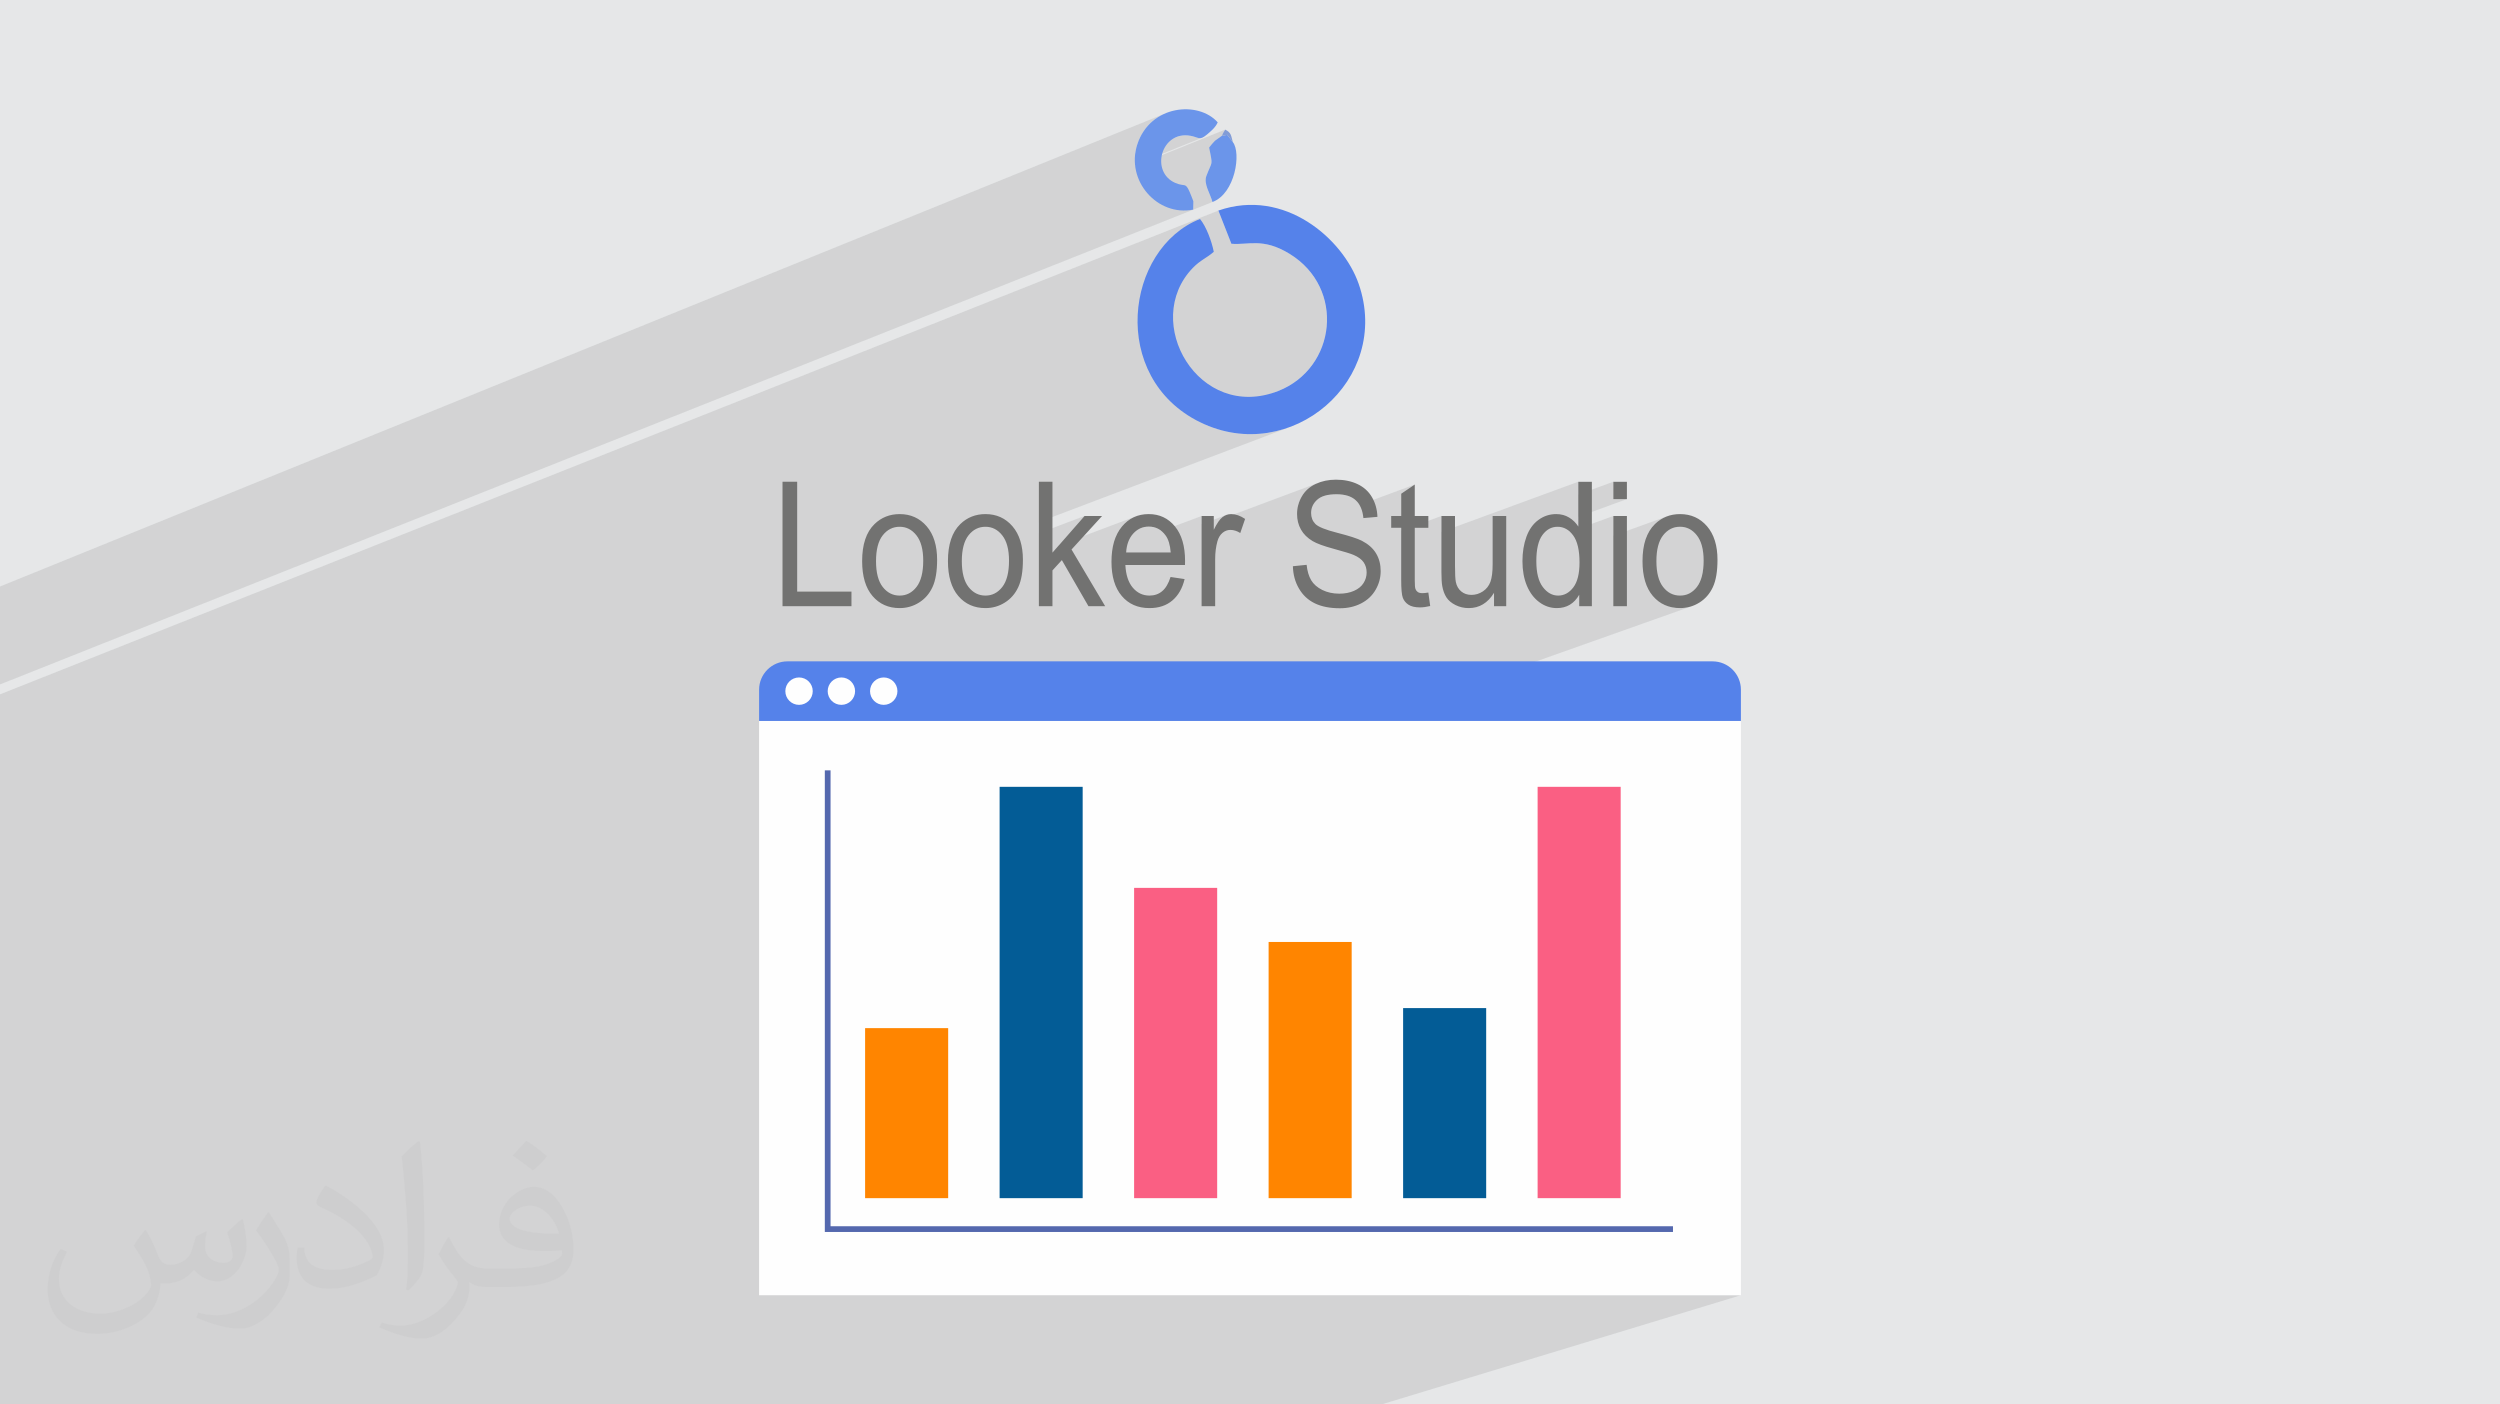 <?xml version="1.0" encoding="UTF-8"?>
<!DOCTYPE svg PUBLIC "-//W3C//DTD SVG 1.1//EN" "http://www.w3.org/Graphics/SVG/1.1/DTD/svg11.dtd">
<!-- Creator: CorelDRAW -->
<svg xmlns="http://www.w3.org/2000/svg" xml:space="preserve" width="94.192mm" height="52.917mm" version="1.1" style="shape-rendering:geometricPrecision; text-rendering:geometricPrecision; image-rendering:optimizeQuality; fill-rule:evenodd; clip-rule:evenodd"
viewBox="0 0 9404.92 5283.66"
 xmlns:xlink="http://www.w3.org/1999/xlink"
 xmlns:xodm="http://www.corel.com/coreldraw/odm/2003">
 <defs>
  <style type="text/css">
   <![CDATA[
    .fil3 {fill:#5582EA}
    .fil4 {fill:#6B95EA}
    .fil5 {fill:#829CD6}
    .fil7 {fill:#FEFEFE;fill-rule:nonzero}
    .fil6 {fill:#727271;fill-rule:nonzero}
    .fil9 {fill:#5468AE;fill-rule:nonzero}
    .fil11 {fill:#035C96;fill-rule:nonzero}
    .fil8 {fill:#5582EA;fill-rule:nonzero}
    .fil12 {fill:#FA5F83;fill-rule:nonzero}
    .fil10 {fill:#FF8500;fill-rule:nonzero}
    .fil2 {fill:#373435;fill-opacity:0.031}
    .fil1 {fill:#2B2A29;fill-opacity:0.102}
    .fil0 {fill:#E6E7E8}
   ]]>
  </style>
 </defs>
 <g id="Layer_x0020_1">
  <polygon class="fil0" points="-0,0 9404.92,0 9404.92,5283.66 -0,5283.66 "/>
  <path class="fil1" d="M3621.55 5283.66l-481.75 0 -481.77 0 -481.76 0 -481.77 0 -95.86 0 -385.89 0 -117 0 -14.99 0 -284.95 0 -795.81 0 0 -16.99 0 -95.84 0 -80.54 0 -35.94 0 -64.02 0 -16.79 0 -14.44 0 -33.13 0 -98.96 0 -288.28 0 -44.5 0 -31.92 0 -16.06 0 -25.48 0 -4.65 0 -10.39 0 -14.55 0 -23.52 0 -18.65 0 -30.64 0 -5.43 0 -9.26 0 -18.02 0 -26.88 0 -0.81 0 -15.15 0 -16.96 0 -13.37 0 -65.64 0 -7.39 0 -5.73 0 -22.43 0 -3.99 0 -16.42 0 -9.42 0 -16.73 0 -23.91 0 -7.38 0 -0.26 0 -33.24 0 -9.45 0 -30.04 0 -0.09 0 -16.81 0 -0.17 0 -6.58 0 -10.08 0 -5.01 0 -7.45 0 -20.65 0 -6.74 0 -4.36 0 -8.12 0 -14.21 0 -11.06 0 -2.36 0 -0.68 0 -18.55 0 -6.46 0 -9.4 0 -7.61 0 -4.37 0 -1.99 0 -3.63 0 -10.76 0 -1.99 0 -1.18 0 -6.72 0 -1.23 0 -18.73 0 -11.18 0 -3.62 0 -2.7 0 -7.98 0 -3.2 0 -2.57 0 -2.01 0 -3.94 0 -11.18 0 -7.52 0 -15.43 0 -9.85 0 -1.79 0 -1.45 0 -6.27 0 -0.05 0 -27.81 0 -0.21 0 -28.53 0 -8.06 0 -4.8 0 -23.34 0 -1.88 0 -16.86 0 -28.82 0 -31.8 0 -7.35 0 -38.57 0 -46.14 0 -13.38 0 -48.33 0 -24.53 0 -5.3 0 -2.17 0 -33.94 0 -48.72 0 -263.3 0 -103.31 0 -112.42 0 -127.21 0 -3.86 4583.49 -1819.97 49 124.93 11.86 0.66 11.73 0.02 11.69 -0.43 11.71 -0.68 11.83 -0.77 12.02 -0.66 12.29 -0.37 12.64 0.11 13.07 0.77 13.59 1.61 14.17 2.65 14.86 3.85 15.6 5.24 16.43 6.84 17.34 8.6 18.33 10.54 18.99 12.6 17.57 13.54 16.16 14.4 14.76 15.2 13.37 15.93 11.98 16.57 10.61 17.15 9.26 17.66 7.91 18.1 6.58 18.47 5.25 18.77 3.94 18.99 2.64 19.16 1.35 19.23 0.07 19.26 -1.2 19.19 -2.45 19.07 -3.7 18.87 -4.93 18.61 -6.15 18.26 -7.37 17.85 -8.57 17.37 -9.76 16.81 -10.93 16.2 -12.1 15.51 -13.25 14.74 -14.4 13.91 -15.53 12.99 -16.65 12.02 -17.76 10.97 -18.86 9.85 -19.95 8.67 -299.49 114.36 6.34 3.4 31.92 14.14 32.06 11.34 32.13 8.64 32.07 6.01 31.92 3.46 31.67 1 31.32 -1.37 30.86 -3.66 30.31 -5.88 29.66 -8 28.9 -10.05 -950 359.88 0 41.88 171.78 -64.93 -96.75 110.47 294.95 -111.04 -13.03 5.16 -12.29 6.63 -11.57 8.11 -10.84 9.59 -10.11 11.06 -4.72 6.03 -4.42 6.34 -4.11 6.64 -3.8 6.93 -3.5 7.24 -3.2 7.54 -0.28 0.77 100.86 -37.87 7.9 -2.07 8.25 -1.25 8.6 -0.41 9.47 0.52 9.02 1.57 8.57 2.6 8.11 3.64 7.67 4.67 4.66 3.69 150.99 -56.56 0 30.85 94.02 -35.17 -4.05 1.62 -3.96 1.99 -3.87 2.35 -3.77 2.72 -3.77 3.25 -3.86 4.02 -1.51 1.84 368.65 -137.82 -8.69 3.75 -8.34 4.23 -7.81 4.69 -7.29 5.16 -6.77 5.62 -6.25 6.08 -5.74 6.55 -5.23 7.02 -4.71 7.49 -4.18 7.76 -3.62 7.91 -3.08 8.07 -2.53 8.21 -0.63 2.7 92.7 -34.55 8.68 -2.9 9.52 -2.26 10.36 -1.61 11.21 -0.97 12.05 -0.32 11.6 0.35 10.88 1.06 10.15 1.77 9.43 2.48 8.69 3.19 7.97 3.89 7.23 4.61 6.5 5.32 5.81 5.98 5.18 6.66 3.16 5.1 207.83 -77.12 -51.07 34.54 0 83.89 -37.72 13.93 0 30.52 37.72 0 0 11.25 151.37 -55.71 0 60.09 514.86 -188.87 0 48.24 131.84 -48.24 0 65.38 51.06 0 -182.9 66.63 0 36.33 -38.32 13.93 6.48 5.3 0.51 0.52 163.17 -59.3 0 74.38 199.37 -72.17 -11.57 5.28 -11.04 6.46 -10.49 7.64 -9.95 8.81 -5.64 5.85 -5.27 6.23 -4.91 6.6 -4.54 7 -4.17 7.37 -3.82 7.75 -3.45 8.13 -0.69 1.9 100.23 -36.18 8.58 -2.51 9 -1.51 9.41 -0.5 9.24 0.51 8.86 1.52 8.48 2.53 8.09 3.53 7.71 4.55 7.32 5.56 6.93 6.57 6.54 7.59 5.95 8.53 5.16 9.49 4.37 10.44 3.57 11.4 2.79 12.35 1.99 13.31 1.2 14.27 0.4 15.21 -0.39 16.1 -1.19 15.04 -1.97 13.98 -2.77 12.91 -3.54 11.84 -4.33 10.79 -5.13 9.73 -5.91 8.66 -6.55 7.62 -6.93 6.6 -7.33 5.58 -7.72 4.56 -8.12 3.54 -95.82 34.09 11.93 6.16 13.16 4.98 13.91 3.55 14.68 2.13 15.44 0.71 9.74 -0.32 9.56 -0.97 9.37 -1.61 9.19 -2.27 8.99 -2.91 -1219.4 432.66 1401.48 0 -717.63 247.78 265.36 0 0 1547.45 -336.86 105.63 533.62 0 0 21.57 -767.72 237.94 1023.23 0 -1352.89 411.08 -996.68 0 -66.69 0 -511.41 0zm-3621.55 -2938.89l0 -3.98 0 -22.97 0 -15.03 0 -29.58 0 -66.77 4376.57 -1776.75 -20.84 11.5 -19.5 14.36 -17.81 17.25 -15.78 20.21 -13.37 23.2 -10.62 26.26 -6.54 25.65 -1.11 9.8 152.64 -61.65 16.39 -5.25 18.21 -1.99 19.93 1.72 10.85 2.46 8.57 2.66 6.98 2.32 6.09 1.48 5.89 0.09 6.38 -1.82 -252.9 101.93 0.64 4.09 338.52 -136.4 -2.57 3.87 -1.91 2.97 -1.44 2.39 -1.18 2.13 -1.09 2.18 -1.22 2.56 -1.52 3.26 -2.02 4.26 20.57 -3.84 21.05 27.17 -86.27 34.66 1.75 9.09 2.93 16.03 1.34 10.98 -0.3 8.14 -2.01 7.5 -3.76 9.03 -5.57 12.76 -7.46 18.68 -2.7 11.88 0.23 12.28 2.49 12.55 4.05 12.67 4.97 12.67 5.2 12.53 4.77 12.24 3.66 11.83 -4561.2 1814.85 0 -0.29 0 -97.65 0 -79.06 0 -13.88 0 -15.02 0 -3.46 0 -4.02 0 -16.7z"/>
  <path class="fil2" d="M548.54 4627.69c17.95,27.21 29.6,53.36 40.96,82.43 8.45,16.91 12.93,48.09 52.57,48.09 11.61,0 28.28,-3.42 43.06,-11.61 16.63,-8.73 29.32,-21.94 35.94,-42l15.85 -53.36 38.57 -19.02 2.64 2.64c-5.27,20.09 -6.59,39.36 -6.59,54.43 0,44.63 38.57,61.56 69.22,61.56 17.95,0 34.09,-8.73 34.09,-25.11 0,-21.13 -8.98,-57.06 -20.62,-89.29 17.95,-17.95 35.94,-35.94 56.53,-50.47l3.17 1.6c8.98,38.04 14,75.56 14,100.66 0,24.57 -10.83,51.79 -19.81,69.49 -18.49,34.87 -51.25,62.62 -90.87,62.62 -30.1,0 -63.65,-15.07 -86.66,-43.06l-1.32 0c-21.66,26.96 -55.22,51.25 -108.86,51.25l-16.63 0c-2.64,35.41 -10.29,60.49 -21.94,82.95 -31.95,62.34 -126.81,106.47 -216.1,106.47 -124.17,0 -186.51,-71.59 -186.51,-166.96 0,-58.91 19.27,-113.6 48.88,-152.42l24.29 10.04c-18.49,35.41 -30.91,68.68 -30.91,101.45 0,89.29 72.66,131.83 156.4,131.83 77.68,0 173.83,-49.41 191.28,-106.72 -6.59,-62.62 -30.1,-91.93 -66.04,-148.99 10.83,-19.02 24.83,-38.04 42.28,-58.38l3.17 0 0 0 0 0 -0.02 -0.09zm1432.13 -336.04c26.15,16.39 51.79,35.66 76.87,57.85 -14,19.81 -31.45,37.79 -53.11,53.64 -25.11,-20.34 -50.19,-37.79 -75.84,-56.27 17.42,-19.55 34.62,-38.29 52.04,-55.22l0 0 0 0 0 0 0 0 0 0 0.03 0zm13.47 244.11c-42.28,0 -76.87,27.75 -76.87,48.34 0,44.13 84.53,57.85 185.72,57.31 -12.68,-51.79 -57.06,-105.68 -108.86,-105.68l0.01 0.03zm-94.86 236.19c54.96,0 103.04,-1.6 139.74,-10.83 40.96,-10.29 75.56,-30.91 75.56,-45.17 0,-3.7 0,-8.19 -1.32,-11.89 -22.98,2.11 -49.41,2.11 -72.38,2.11 -74.49,0 -131.55,-16.91 -154.02,-58.66 -5.55,-11.61 -9.51,-24.57 -9.51,-39.36 0,-40.43 17.42,-79.79 48.09,-107 25.61,-22.45 53.89,-36.44 82.67,-36.44 52.04,0 93.51,41.75 122.57,107.54 15.85,35.94 26.68,77.4 26.68,129.72 0,34.87 -9.51,64.19 -31.17,85.85 -40.43,39.11 -114.92,53.89 -229.04,53.89l-51.79 0 0 0 -13.47 0c-28.28,0 -48.62,-5.02 -64.72,-17.42l-2.64 0c0.79,6.59 1.32,12.93 1.32,19.02 0,25.61 -8.45,58.38 -25.61,84.53 -50.72,75.3 -105.68,108.04 -153.24,108.04 -48.09,0 -107,-18.49 -160.11,-42.54l9.51 -18.49c17.17,7.13 40.96,11.89 73.7,11.89 85.85,0 198.66,-82.43 212.66,-163 -3.17,-6.59 -8.98,-15.32 -17.17,-24.57 -25.11,-29.85 -40.96,-54.68 -55.75,-80.83 12.68,-25.11 24.29,-45.17 35.13,-63.4l4.49 -0.53c36.72,74.77 69.99,117.55 144.23,117.55l11.61 0 0 0 53.89 0 0 0 0 0 0 0 0 0 0 0 0.09 0.01zm-371.98 79c6.34,-34.34 6.87,-72.91 6.87,-108.86l0 -53.36c0,-99.6 -12.68,-244.36 -22.98,-338.68 17.95,-19.27 43.06,-42 62.87,-57.31l5.81 1.6c13.47,118.62 16.63,256 16.63,383.06 0,33.3 -1.32,65.79 -4.49,89.55 -1.85,30.1 -19.27,52.83 -56.53,87.7l-8.19 -3.7zm-382.8 -157.19c1.85,46.77 24.83,83.49 105.15,83.49 49.93,0 92.19,-12.93 138.96,-35.13 8.45,-3.7 12.93,-8.73 12.93,-12.93 0,-29.32 -22.45,-68.15 -60.23,-103.55 -36.72,-33.3 -85.34,-62.62 -130.76,-82.18 -15.6,-6.59 -20.62,-13.47 -20.62,-20.09 0,-13.47 17.95,-41.75 32.77,-62.09l5.02 -0.53c52.04,27.21 110.17,67.64 153.24,112.53 39.11,41.47 63.4,83.49 63.4,129.19 0,33.81 -10.29,65.51 -26.96,95.11 -57.06,28.79 -117.83,50.72 -178.06,50.72 -73.17,0 -123.1,-34.34 -123.1,-114.92 0,-8.73 0,-22.19 3.17,-39.64l25.11 0 0 0 0 0 0 0 0 0 0 0 -0.02 0zm-132.37 -132.9l45.45 73.45c16.63,27.21 32.23,56.81 32.23,103.55l0 59.7c0,48.34 -30.91,100.13 -80.83,151.38 -39.11,34.62 -73.7,49.41 -105.68,49.41 -47.55,0 -101.98,-14.79 -164.85,-41.75l7.13 -18.49c19.81,5.27 42.79,9.77 71.06,9.77 90.36,-0.53 182.8,-66.57 225.08,-147.15 5.02,-9.26 6.87,-17.95 6.87,-24.04 0,-9.26 -5.02,-19.55 -8.98,-28.79 -22.98,-43.31 -48.62,-82.95 -76.87,-119.68 14.79,-23.25 29.6,-45.7 45.7,-67.9l3.7 0.53 0 0 0 0 0 0 0 0 0 0 -0.02 0.01z"/>
  <g id="_2401166784176">
   <g>
    <g>
     <path class="fil3" d="M4583.49 792.1l49 124.93c63.75,5.5 118.61,-23.8 219.17,37.98 210.26,129.18 175.42,430.14 -43.12,515.94 -298.48,117.18 -516.64,-260.66 -321.31,-462.99 28.94,-29.96 51.57,-36.64 78.96,-60.71 -7.18,-37.64 -28.29,-95.45 -51.79,-123.47 -281.24,111.08 -344.15,596.1 1,764.93 339.28,165.98 721.95,-158.74 595.87,-520.93 -58.7,-168.64 -278.12,-362.33 -527.76,-275.68z"/>
     <path class="fil4" d="M4488.64 788.57l0.61 -31.58c-1.25,-4.24 -11.88,-30.4 -13.62,-34.39 -16.93,-38.71 -17.4,-18.61 -53.98,-34.35 -95.58,-41.13 -54.23,-197.23 56.51,-177.48 32.6,5.82 33.43,19.34 61.82,-4.25 16.99,-14.13 32.95,-27.81 41.04,-46.21 -72.64,-82.01 -253.67,-66.09 -302.37,82.19 -45.03,137.08 75.7,272.81 209.99,246.08z"/>
     <path class="fil4" d="M4637.88 534.49l-21.05 -27.17 -20.57 3.84 -25.77 18.61c-9.09,9.37 -14.09,15.73 -21.6,25.21 13.88,73.57 12.05,46.7 -10.37,106.36 -11.67,31.03 14.99,67.79 22.69,98.66 85.57,-31.53 108.98,-184.76 76.67,-225.52z"/>
     <path class="fil5" d="M4596.26 511.17l20.57 -3.84 21.05 27.17c-7.26,-25.12 -5.01,-34.69 -28.69,-46.93 -7.89,11.81 -6.7,10.59 -12.93,23.6z"/>
    </g>
    <path class="fil6" d="M2943.78 2280.43l0 -468.05 55.14 0 0 413.14 204.28 0 0 54.91 -259.42 0zm299.56 -169.63c0,-62.65 15.48,-109.06 46.52,-139.24 25.83,-25.06 57.45,-37.58 94.7,-37.58 41.3,0 75.15,15.25 101.47,45.75 26.2,30.4 39.36,72.57 39.36,126.28 0,43.57 -5.8,77.79 -17.41,102.73 -11.6,24.95 -28.53,44.34 -50.77,58.18 -22.16,13.84 -46.43,20.7 -72.64,20.7 -42.18,0 -76.22,-15.14 -102.24,-45.54 -26.02,-30.39 -38.98,-74.19 -38.98,-131.28zm52.23 0.11c0,43.36 8.41,75.83 25.24,97.29 16.92,21.57 38.11,32.36 63.74,32.36 25.34,0 46.42,-10.79 63.35,-32.47 16.82,-21.68 25.24,-54.7 25.24,-99.04 0,-41.83 -8.52,-73.54 -25.44,-95 -16.92,-21.58 -38.01,-32.36 -63.15,-32.36 -25.63,0 -46.82,10.67 -63.74,32.14 -16.83,21.46 -25.24,53.82 -25.24,97.07zm270.54 -0.11c0,-62.65 15.47,-109.06 46.51,-139.24 25.83,-25.06 57.46,-37.58 94.7,-37.58 41.31,0 75.16,15.25 101.47,45.75 26.21,30.4 39.37,72.57 39.37,126.28 0,43.57 -5.81,77.79 -17.42,102.73 -11.6,24.95 -28.53,44.34 -50.77,58.18 -22.15,13.84 -46.43,20.7 -72.64,20.7 -42.17,0 -76.21,-15.14 -102.24,-45.54 -26.02,-30.39 -38.97,-74.19 -38.97,-131.28zm52.23 0.11c0,43.36 8.41,75.83 25.23,97.29 16.92,21.57 38.11,32.36 63.74,32.36 25.34,0 46.43,-10.79 63.35,-32.47 16.82,-21.68 25.25,-54.7 25.25,-99.04 0,-41.83 -8.52,-73.54 -25.44,-95 -16.92,-21.58 -38.01,-32.36 -63.16,-32.36 -25.63,0 -46.82,10.67 -63.74,32.14 -16.82,21.46 -25.23,53.82 -25.23,97.07zm289.87 169.52l0 -468.05 51.07 0 0 266.61 120.71 -137.82 65.96 0 -114.9 126.06 126.52 213.21 -62.87 0 -100.02 -173.34 -35.4 38.79 0 134.55 -51.07 0zm495.42 -109.82l52.81 7.85c-8.23,34.54 -23.6,61.45 -46.04,80.52 -22.45,19.06 -51.07,28.65 -85.99,28.65 -43.91,0 -78.73,-15.25 -104.45,-45.76 -25.73,-30.39 -38.6,-73.21 -38.6,-128.23 0,-56.87 12.96,-101.11 38.98,-132.49 26.01,-31.48 59.77,-47.17 101.28,-47.17 40.14,0 72.92,15.36 98.36,46.19 25.44,30.83 38.2,74.2 38.2,130.08 0,3.38 -0.09,8.51 -0.29,15.26l-224.3 0c1.94,37.15 11.22,65.69 28.05,85.41 16.73,19.72 37.73,29.65 62.77,29.65 18.67,0 34.63,-5.56 47.78,-16.67 13.26,-11.11 23.7,-28.88 31.44,-53.28zm-167.14 -92.17l167.72 0c-2.23,-28.54 -8.71,-49.89 -19.25,-64.16 -16.16,-22.12 -37.23,-33.24 -63.06,-33.24 -23.4,0 -43.04,8.83 -59,26.48 -15.86,17.64 -24.66,41.29 -26.4,70.92zm283.88 201.99l0 -339.27 45.84 0 0 51.97c11.71,-24.08 22.55,-39.99 32.51,-47.62 9.95,-7.73 20.89,-11.54 32.79,-11.54 17.21,0 34.72,6.1 52.51,18.19l-18.17 53.06c-12.38,-7.85 -24.77,-11.77 -37.15,-11.77 -11.11,0 -21.08,3.81 -29.87,11.33 -8.81,7.52 -15.1,17.97 -18.87,31.38 -5.7,20.37 -8.51,42.71 -8.51,67l0 177.26 -51.07 0zm343.47 -150.34l51.65 -5.23c2.42,23.53 8.12,42.81 17.11,57.95 9,15.04 22.93,27.24 41.79,36.61 18.86,9.26 40.14,13.94 63.74,13.94 20.99,0 39.46,-3.48 55.52,-10.56 16.06,-7.08 27.96,-16.77 35.79,-29.09 7.84,-12.32 11.81,-25.71 11.81,-40.1 0,-14.6 -3.78,-27.34 -11.32,-38.35 -7.55,-10.89 -20.02,-20.04 -37.43,-27.56 -11.12,-4.79 -35.79,-12.42 -74,-22.77 -38.2,-10.35 -64.9,-20.06 -80.18,-29.21 -19.82,-11.76 -34.53,-26.37 -44.2,-43.68 -9.78,-17.32 -14.61,-36.82 -14.61,-58.29 0,-23.75 6,-45.87 17.89,-66.35 11.9,-20.59 29.22,-36.18 52.14,-46.85 22.83,-10.68 48.27,-16.02 76.21,-16.02 30.75,0 57.93,5.55 81.44,16.77 23.5,11.11 41.59,27.57 54.27,49.36 12.67,21.69 19.43,46.3 20.41,73.76l-52.81 4.58c-2.81,-29.53 -12.38,-51.87 -28.73,-66.9 -16.36,-15.15 -40.53,-22.67 -72.45,-22.67 -33.27,0 -57.55,6.87 -72.73,20.6 -15.19,13.73 -22.84,30.28 -22.84,49.67 0,16.77 5.42,30.62 16.16,41.51 10.63,10.78 38.21,22.01 82.89,33.34 44.68,11.44 75.35,21.36 91.98,29.85 24.08,12.53 41.98,28.33 53.49,47.61 11.51,19.18 17.21,41.3 17.21,66.36 0,24.94 -6.28,48.26 -18.95,70.26 -12.67,22.02 -30.76,39.11 -54.46,51.31 -23.69,12.21 -50.29,18.31 -80,18.31 -37.52,0 -68.96,-6.21 -94.3,-18.52 -25.44,-12.31 -45.27,-30.83 -59.68,-55.68 -14.51,-24.73 -22.06,-52.73 -22.83,-83.99zm509.54 99.03l6.96 50.76c-14.32,3.38 -27.18,5.12 -38.4,5.12 -18.47,0 -32.79,-3.27 -43.03,-9.91 -10.15,-6.64 -17.31,-15.25 -21.48,-26.03 -4.15,-10.79 -6.19,-33.45 -6.19,-67.99l0 -195.45 -37.72 0 0 -44.45 37.72 0 0 -83.89 51.07 -34.54 0 118.43 51.07 0 0 44.45 -51.07 0 0 198.72c0,16.46 0.87,27.02 2.71,31.7 1.75,4.68 4.65,8.39 8.71,11.22 4.06,2.73 9.87,4.14 17.41,4.14 5.61,0 13.06,-0.77 22.25,-2.29zm247.13 51.31l0 -50.44c-23.4,38.46 -55.14,57.63 -95.28,57.63 -17.69,0 -34.23,-3.8 -49.61,-11.43 -15.38,-7.74 -26.79,-17.32 -34.24,-28.88 -7.45,-11.66 -12.67,-25.82 -15.67,-42.61 -2.04,-11.32 -3.11,-29.19 -3.11,-53.6l0 -209.94 51.07 0 0 187.72c0,29.96 1.07,50.22 3.11,60.58 3.19,15.15 9.95,26.91 20.4,35.52 10.35,8.61 23.12,12.97 38.4,12.97 15.28,0 29.6,-4.36 42.94,-13.18 13.35,-8.83 22.83,-20.93 28.44,-36.07 5.51,-15.15 8.32,-37.26 8.32,-66.13l0 -181.41 51.07 0 0 339.27 -45.85 0zm320.44 0l0 -43.03c-19.05,33.45 -47.11,50.22 -84.14,50.22 -23.99,0 -46.04,-7.41 -66.06,-22.34 -20.13,-14.81 -35.7,-35.63 -46.82,-62.21 -11.02,-26.69 -16.53,-57.31 -16.53,-91.95 0,-33.78 5.02,-64.39 14.99,-91.96 10.05,-27.45 25.05,-48.59 45.07,-63.18 19.93,-14.71 42.37,-22.01 67.03,-22.01 18.18,0 34.34,4.35 48.46,12.96 14.13,8.61 25.63,19.94 34.53,33.78l0 -168.34 51.07 0 0 468.05 -47.59 0zm-161.33 -169.19c0,43.35 8.12,75.72 24.46,97.18 16.25,21.46 35.5,32.14 57.64,32.14 22.35,0 41.31,-10.24 56.97,-30.72 15.58,-20.49 23.4,-51.75 23.4,-93.81 0,-46.2 -7.93,-80.19 -23.88,-101.87 -15.86,-21.69 -35.51,-32.47 -58.81,-32.47 -22.74,0 -41.69,10.35 -56.97,31.16 -15.19,20.81 -22.82,53.6 -22.82,98.38zm289.68 -233.48l0 -65.38 51.06 0 0 65.38 -51.06 0zm0 402.67l0 -339.27 51.06 0 0 339.27 -51.06 0zm109.77 -169.63c0,-62.65 15.49,-109.06 46.53,-139.24 25.82,-25.06 57.45,-37.58 94.7,-37.58 41.3,0 75.15,15.25 101.46,45.75 26.21,30.4 39.37,72.57 39.37,126.28 0,43.57 -5.81,77.79 -17.41,102.73 -11.61,24.95 -28.53,44.34 -50.78,58.18 -22.15,13.84 -46.42,20.7 -72.63,20.7 -42.18,0 -76.22,-15.14 -102.25,-45.54 -26.01,-30.39 -38.98,-74.19 -38.98,-131.28zm52.24 0.11c0,43.36 8.41,75.83 25.24,97.29 16.92,21.57 38.1,32.36 63.74,32.36 25.33,0 46.42,-10.79 63.35,-32.47 16.82,-21.68 25.23,-54.7 25.23,-99.04 0,-41.83 -8.51,-73.54 -25.43,-95 -16.92,-21.58 -38.01,-32.36 -63.15,-32.36 -25.64,0 -46.82,10.67 -63.74,32.14 -16.83,21.46 -25.24,53.82 -25.24,97.07z"/>
   </g>
   <polygon class="fil7" points="2855.7,4872.58 6549.21,4872.58 6549.21,2712.21 2855.7,2712.21 "/>
   <path class="fil8" d="M6442.63 2488.02l-3480.34 0c-58.86,0 -106.59,47.71 -106.59,106.58l0 117.61 3693.52 0 0 -117.61c0,-58.87 -47.72,-106.58 -106.59,-106.58z"/>
   <path class="fil7" d="M3057.51 2600.12c0,28.46 -23.08,51.54 -51.55,51.54 -28.46,0 -51.52,-23.09 -51.52,-51.54 0,-28.47 23.07,-51.54 51.52,-51.54 28.48,0 51.55,23.08 51.55,51.54z"/>
   <path class="fil7" d="M3216.81 2600.12c0,28.46 -23.08,51.54 -51.54,51.54 -28.47,0 -51.53,-23.09 -51.53,-51.54 0,-28.47 23.07,-51.54 51.53,-51.54 28.47,0 51.54,23.08 51.54,51.54z"/>
   <path class="fil7" d="M3376.12 2600.12c0,28.46 -23.08,51.54 -51.54,51.54 -28.46,0 -51.53,-23.09 -51.53,-51.54 0,-28.47 23.08,-51.54 51.53,-51.54 28.47,0 51.54,23.08 51.54,51.54z"/>
   <polygon class="fil9" points="6293.7,4634.64 3102.95,4634.64 3102.95,2898.05 3124.52,2898.05 3124.52,4613.08 6293.7,4613.08 "/>
   <polygon class="fil10" points="3566.98,3867.8 3254.5,3867.8 3254.5,4507.45 3566.98,4507.45 "/>
   <polygon class="fil11" points="4072.96,2960 3760.5,2960 3760.5,4507.45 4072.96,4507.45 "/>
   <polygon class="fil12" points="4578.97,3340.15 4266.48,3340.15 4266.48,4507.45 4578.97,4507.45 "/>
   <polygon class="fil10" points="5084.95,3543.63 4772.48,3543.63 4772.48,4507.45 5084.95,4507.45 "/>
   <polygon class="fil11" points="5590.96,3792.4 5278.47,3792.4 5278.47,4507.45 5590.96,4507.45 "/>
   <polygon class="fil12" points="5784.46,4507.45 6096.94,4507.45 6096.94,2960 5784.46,2960 "/>
  </g>
 </g>
</svg>
